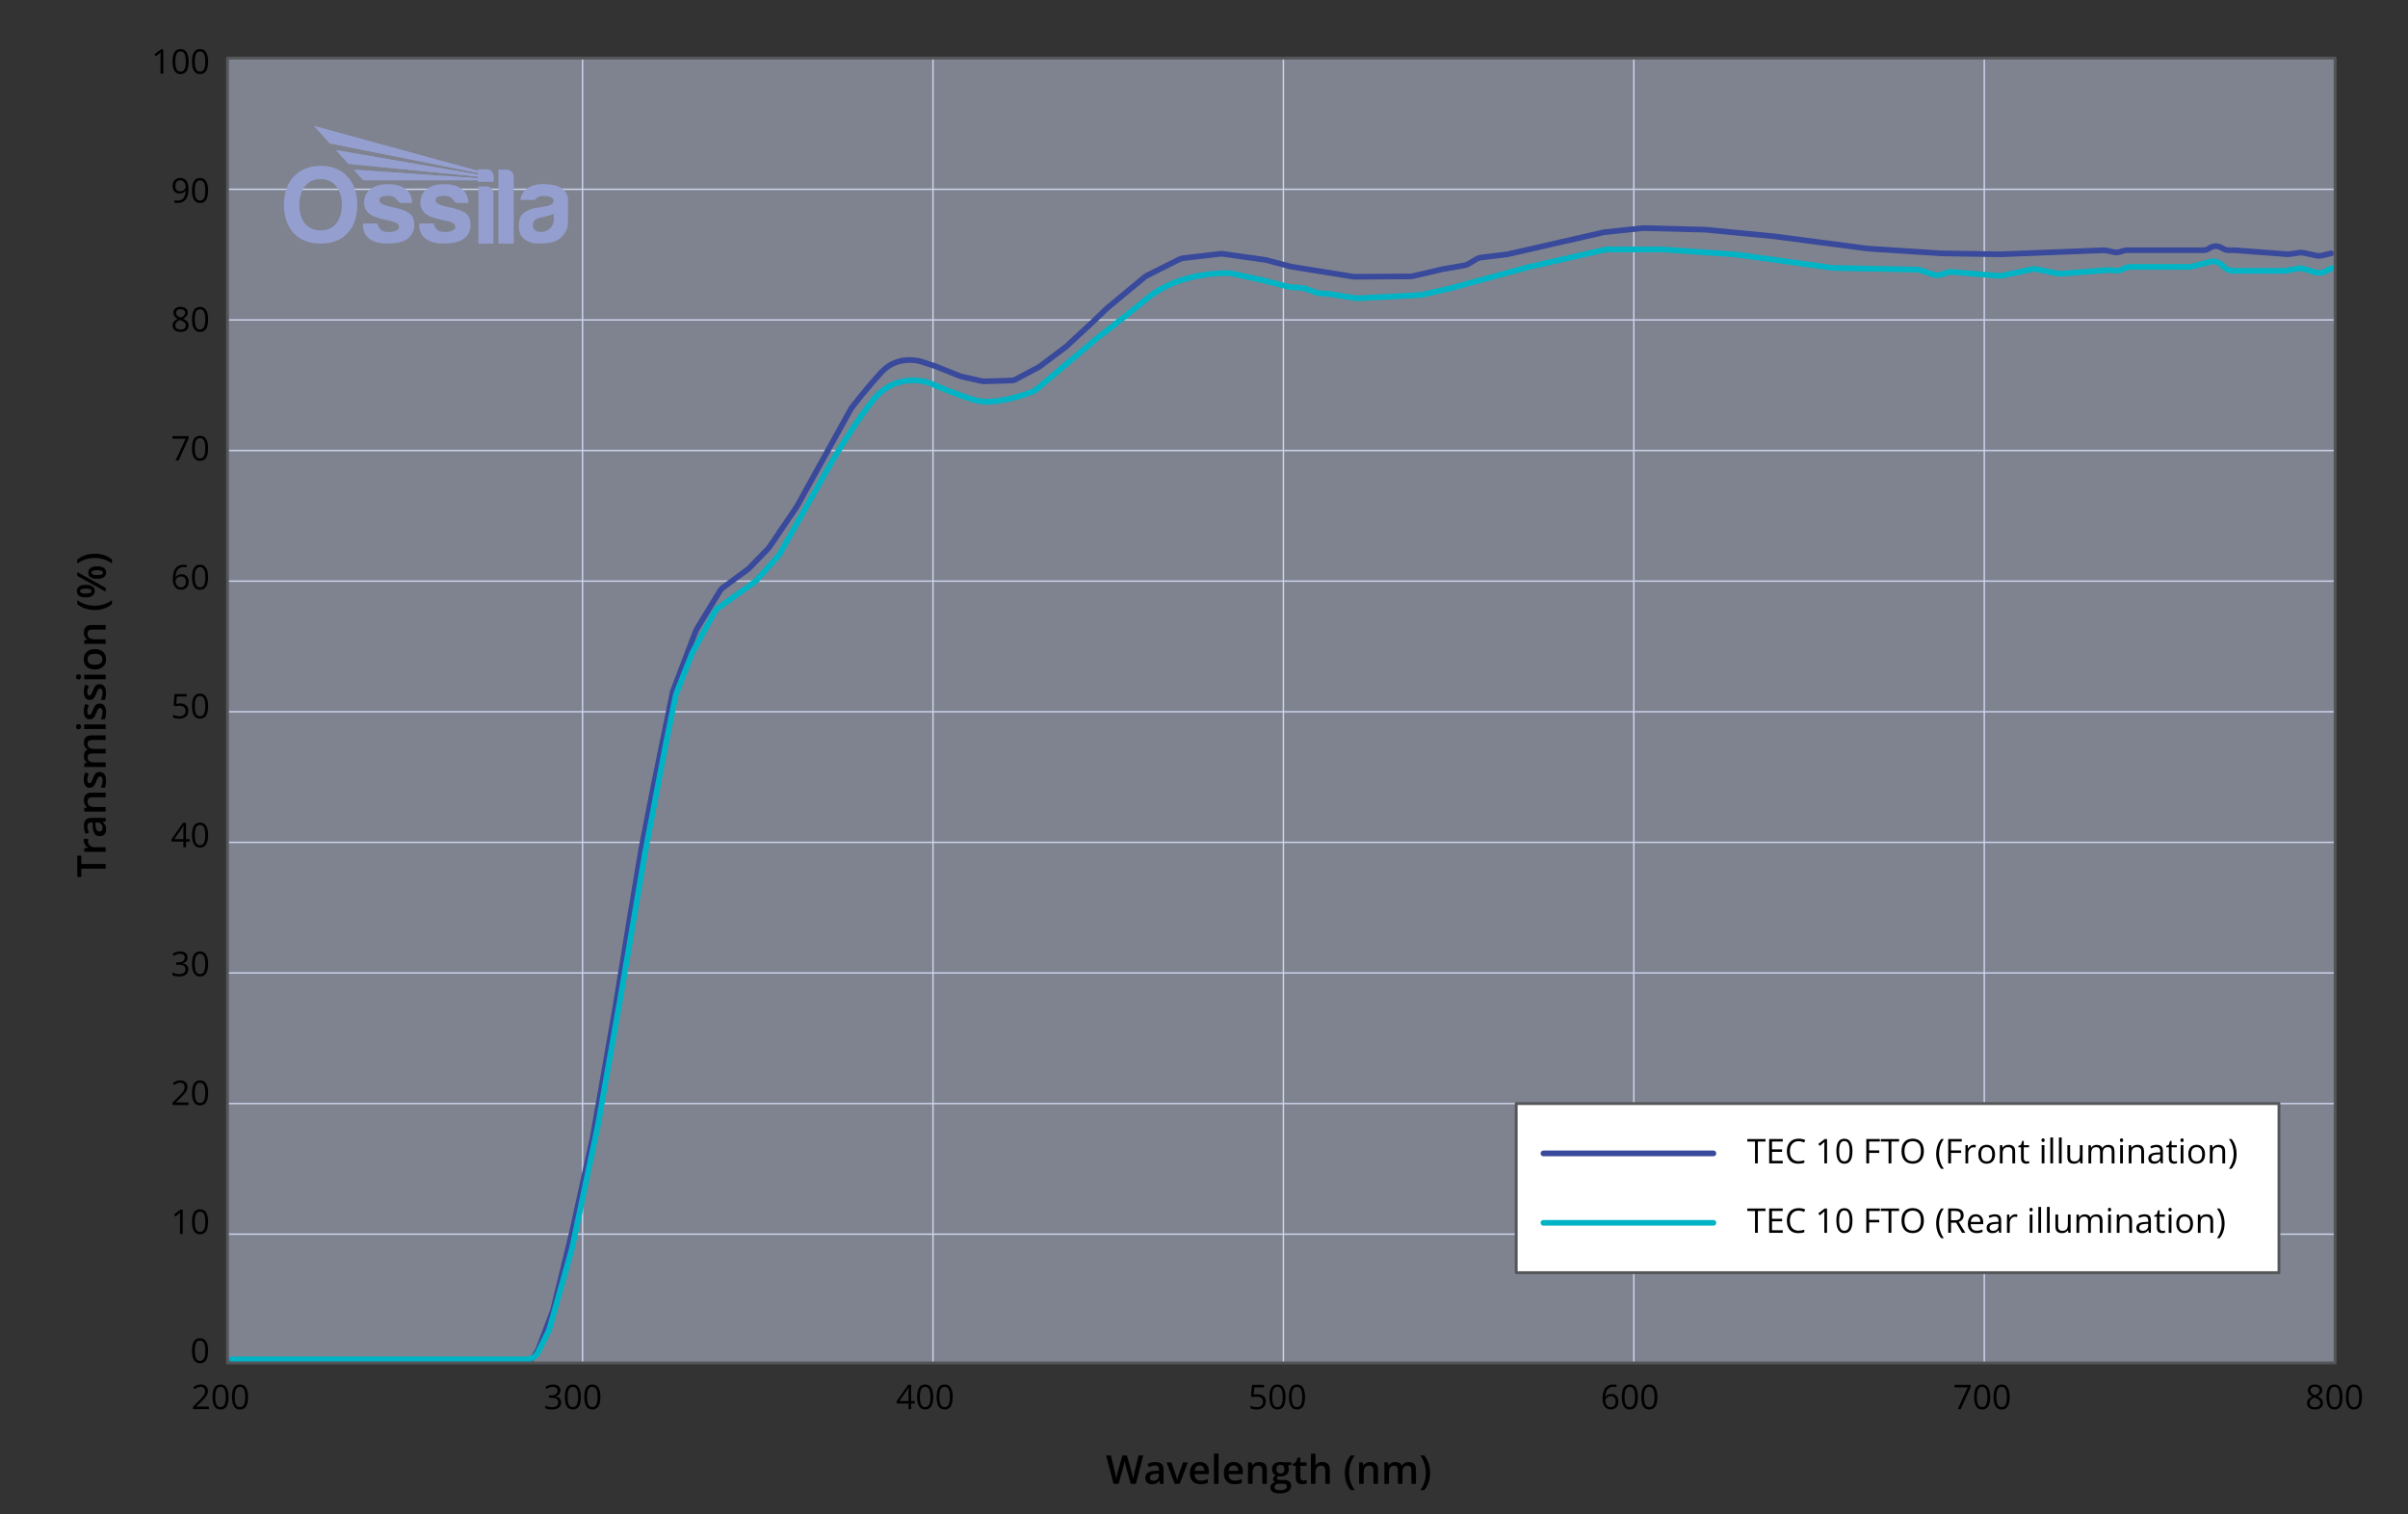 <svg viewBox="0 0 848 533.33" xmlns:xlink="http://www.w3.org/1999/xlink" height="533.33" width="848" xmlns="http://www.w3.org/2000/svg">
  <rect x="0" y="0" width="848" height="533.33" fill="#333333" stroke="none"/>
  <defs>
    <style>
      .cls-1 {
        fill: #ccd4ec;
        opacity: .5;
      }

      .cls-2 {
        stroke: #ccd4ec;
        stroke-miterlimit: 10;
        stroke-width: .5px;
      }

      .cls-2, .cls-3, .cls-4, .cls-5, .cls-6 {
        fill: none;
      }

      .cls-4 {
        stroke: #39499c;
      }

      .cls-4, .cls-7, .cls-5, .cls-6 {
        stroke-linecap: round;
        stroke-linejoin: round;
      }

      .cls-4, .cls-6 {
        stroke-width: 2px;
      }

      .cls-8 {
        clip-path: url(#clippath-1);
      }

      .cls-9 {
        fill: #949fd0;
      }

      .cls-10 {
        clip-path: url(#clippath-3);
      }

      .cls-7 {
        fill: #fff;
      }

      .cls-7, .cls-5 {
        stroke: #54565a;
      }

      .cls-11 {
        clip-path: url(#clippath-2);
      }

      .cls-12 {
        clip-path: url(#clippath);
      }

      .cls-6 {
        stroke: #00b4c5;
      }
    </style>
    <clipPath id="clippath">
      <rect height="41.42" width="100" y="44.38" x="100" class="cls-3"></rect>
    </clipPath>
    <clipPath id="clippath-1">
      <rect height="41.42" width="100" y="44.38" x="100" class="cls-3"></rect>
    </clipPath>
    <clipPath id="clippath-2">
      <path d="M110.62,44.38l5.53,6.12,52.26,10.41v.6l-50.05-8.61,4.36,4.8,45.69,4.5v.59c-14.65-1.01-29.15-1.99-43.79-3l3.34,3.68c13.52,0,26.92,0,40.44,0v.51h5.38v-1.79c0-1.39-1.11-2.53-2.47-2.53h-2.91v.56l-57.79-15.84Z" class="cls-3"></path>
    </clipPath>
    <clipPath id="clippath-3">
      <rect height="41.42" width="100" y="44.38" x="100" class="cls-3"></rect>
    </clipPath>
  </defs>
  <g data-name="Layer 5" id="Layer_5">
    <line y2="434.67" x2="822.33" y1="434.67" x1="80.11" class="cls-2"></line>
    <line y2="66.67" x2="822.33" y1="66.67" x1="80.11" class="cls-2"></line>
    <line y2="112.67" x2="822.33" y1="112.67" x1="80.11" class="cls-2"></line>
    <line y2="158.67" x2="822.33" y1="158.67" x1="80.11" class="cls-2"></line>
    <line y2="204.67" x2="822.33" y1="204.67" x1="80.11" class="cls-2"></line>
    <line y2="250.67" x2="822.33" y1="250.67" x1="80.11" class="cls-2"></line>
    <line y2="296.67" x2="822.33" y1="296.67" x1="80.11" class="cls-2"></line>
    <line y2="342.67" x2="822.33" y1="342.67" x1="80.11" class="cls-2"></line>
    <line y2="388.67" x2="822.33" y1="388.67" x1="80.11" class="cls-2"></line>
    <line y2="20.44" x2="205.15" y1="480" x1="205.15" class="cls-2"></line>
    <line y2="20.44" x2="698.78" y1="480" x1="698.78" class="cls-2"></line>
    <line y2="20.44" x2="575.37" y1="480" x1="575.37" class="cls-2"></line>
    <line y2="20.44" x2="451.96" y1="480" x1="451.96" class="cls-2"></line>
    <line y2="20.44" x2="328.56" y1="480" x1="328.56" class="cls-2"></line>
  </g>
  <g data-name="Layer 3" id="Layer_3">
    <rect height="459.56" width="742.22" y="20.44" x="80.11" class="cls-1"></rect>
  </g>
  <g data-name="Layer 4" id="Layer_4">
    <g>
      <path d="M197.34,489.75c0,.55-.15.99-.46,1.34s-.74.58-1.3.7v.05c.69.09,1.2.3,1.53.66s.5.81.5,1.38c0,.82-.28,1.44-.85,1.88s-1.37.66-2.41.66c-.45,0-.87-.03-1.25-.1s-.74-.19-1.1-.36v-.93c.37.18.77.32,1.19.42s.82.14,1.19.14c1.48,0,2.22-.58,2.22-1.74,0-1.04-.82-1.56-2.45-1.56h-.84v-.84h.86c.67,0,1.2-.15,1.59-.44s.59-.7.59-1.23c0-.42-.14-.75-.43-.98s-.68-.36-1.17-.36c-.38,0-.73.05-1.06.15s-.71.29-1.14.56l-.49-.66c.35-.28.76-.5,1.22-.65s.94-.24,1.45-.24c.83,0,1.48.19,1.94.57s.69.9.69,1.57Z"></path>
      <path d="M204.57,492c0,1.48-.23,2.59-.7,3.32s-1.18,1.1-2.14,1.1-1.62-.37-2.1-1.12-.72-1.84-.72-3.29.23-2.6.7-3.32,1.17-1.08,2.13-1.08,1.64.38,2.12,1.13.72,1.85.72,3.28ZM199.89,492c0,1.25.15,2.15.44,2.72s.76.85,1.4.85,1.12-.29,1.41-.86.44-1.48.44-2.71-.15-2.13-.44-2.7-.76-.86-1.41-.86-1.11.28-1.4.85-.44,1.47-.44,2.72Z"></path>
      <path d="M211.43,492c0,1.48-.23,2.59-.7,3.32s-1.18,1.1-2.14,1.1-1.62-.37-2.1-1.12-.72-1.84-.72-3.29.23-2.6.7-3.32,1.17-1.08,2.13-1.08,1.64.38,2.12,1.13.72,1.85.72,3.28ZM206.75,492c0,1.25.15,2.15.44,2.72s.76.85,1.4.85,1.12-.29,1.41-.86.44-1.48.44-2.71-.15-2.13-.44-2.7-.76-.86-1.41-.86-1.11.28-1.4.85-.44,1.47-.44,2.72Z"></path>
    </g>
    <g>
      <path d="M73.58,496.3h-5.63v-.84l2.26-2.27c.69-.7,1.14-1.19,1.36-1.49s.38-.59.49-.87.16-.58.16-.91c0-.46-.14-.82-.42-1.09s-.66-.4-1.15-.4c-.36,0-.69.06-1.01.18s-.67.33-1.06.64l-.52-.66c.79-.66,1.65-.98,2.58-.98.8,0,1.44.21,1.89.62s.69.97.69,1.66c0,.54-.15,1.08-.46,1.61s-.88,1.2-1.71,2.02l-1.88,1.83v.05h4.41v.9Z"></path>
      <path d="M80.49,492c0,1.48-.23,2.59-.7,3.32s-1.18,1.1-2.14,1.1-1.62-.37-2.1-1.12-.72-1.84-.72-3.29.23-2.6.7-3.32,1.17-1.08,2.13-1.08,1.64.38,2.12,1.13.72,1.85.72,3.28ZM75.81,492c0,1.25.15,2.15.44,2.72s.76.85,1.4.85,1.12-.29,1.41-.86.44-1.48.44-2.71-.15-2.13-.44-2.7-.76-.86-1.41-.86-1.11.28-1.4.85-.44,1.47-.44,2.72Z"></path>
      <path d="M87.35,492c0,1.48-.23,2.59-.7,3.32s-1.18,1.1-2.14,1.1-1.62-.37-2.1-1.12-.72-1.84-.72-3.29.23-2.6.7-3.32,1.17-1.08,2.13-1.08,1.64.38,2.12,1.13.72,1.85.72,3.28ZM82.67,492c0,1.25.15,2.15.44,2.72s.76.85,1.4.85,1.12-.29,1.41-.86.44-1.48.44-2.71-.15-2.13-.44-2.7-.76-.86-1.41-.86-1.11.28-1.4.85-.44,1.47-.44,2.72Z"></path>
    </g>
    <g>
      <path d="M815.23,487.61c.78,0,1.4.18,1.86.54s.69.87.69,1.51c0,.42-.13.81-.39,1.15s-.68.66-1.25.95c.7.33,1.19.68,1.48,1.05s.44.79.44,1.27c0,.71-.25,1.28-.74,1.7s-1.18.64-2.04.64c-.91,0-1.62-.2-2.11-.6s-.74-.97-.74-1.7c0-.98.6-1.74,1.79-2.29-.54-.3-.93-.63-1.16-.99s-.35-.75-.35-1.19c0-.62.23-1.12.69-1.49s1.07-.55,1.84-.55ZM813.38,494.13c0,.47.16.83.49,1.1s.78.39,1.37.39,1.04-.14,1.36-.41.49-.65.49-1.12c0-.38-.15-.72-.46-1.01s-.84-.58-1.59-.86c-.58.25-1,.53-1.27.83s-.39.67-.39,1.09ZM815.22,488.4c-.49,0-.87.12-1.15.35s-.42.55-.42.94c0,.36.12.67.35.93s.66.52,1.28.77c.56-.23.95-.49,1.19-.76s.35-.58.35-.94c0-.39-.14-.71-.42-.94s-.67-.35-1.17-.35Z"></path>
      <path d="M824.93,492c0,1.48-.23,2.59-.7,3.32s-1.18,1.1-2.14,1.1-1.62-.37-2.1-1.12-.72-1.84-.72-3.29.23-2.6.7-3.32,1.17-1.08,2.13-1.08,1.64.38,2.12,1.13.72,1.85.72,3.28ZM820.25,492c0,1.25.15,2.15.44,2.72s.76.85,1.4.85,1.12-.29,1.41-.86.44-1.48.44-2.71-.15-2.13-.44-2.7-.76-.86-1.41-.86-1.11.28-1.4.85-.44,1.47-.44,2.72Z"></path>
      <path d="M831.79,492c0,1.48-.23,2.59-.7,3.32s-1.18,1.1-2.14,1.1-1.62-.37-2.1-1.12-.72-1.84-.72-3.29.23-2.6.7-3.32,1.17-1.08,2.13-1.08,1.64.38,2.12,1.13.72,1.85.72,3.28ZM827.11,492c0,1.25.15,2.15.44,2.72s.76.85,1.4.85,1.12-.29,1.41-.86.44-1.48.44-2.71-.15-2.13-.44-2.7-.76-.86-1.41-.86-1.11.28-1.4.85-.44,1.47-.44,2.72Z"></path>
    </g>
    <g>
      <path d="M689.41,496.3l3.55-7.67h-4.67v-.9h5.7v.78l-3.5,7.79h-1.08Z"></path>
      <path d="M700.86,492c0,1.48-.23,2.59-.7,3.32s-1.18,1.1-2.14,1.1-1.62-.37-2.1-1.12-.72-1.84-.72-3.29.23-2.6.7-3.32,1.17-1.08,2.13-1.08,1.64.38,2.12,1.13.72,1.85.72,3.28ZM696.18,492c0,1.25.15,2.15.44,2.72s.76.85,1.4.85,1.12-.29,1.41-.86.44-1.48.44-2.71-.15-2.13-.44-2.7-.76-.86-1.41-.86-1.11.28-1.4.85-.44,1.47-.44,2.72Z"></path>
      <path d="M707.72,492c0,1.48-.23,2.59-.7,3.32s-1.18,1.1-2.14,1.1-1.62-.37-2.1-1.12-.72-1.84-.72-3.29.23-2.6.7-3.32,1.17-1.08,2.13-1.08,1.64.38,2.12,1.13.72,1.85.72,3.28ZM703.04,492c0,1.25.15,2.15.44,2.72s.76.85,1.4.85,1.12-.29,1.41-.86.44-1.48.44-2.71-.15-2.13-.44-2.7-.76-.86-1.41-.86-1.11.28-1.4.85-.44,1.47-.44,2.72Z"></path>
    </g>
    <g>
      <path d="M564.35,492.63c0-1.68.33-2.94.98-3.78s1.62-1.25,2.9-1.25c.44,0,.79.04,1.04.11v.84c-.3-.1-.64-.15-1.03-.15-.92,0-1.62.29-2.1.86s-.75,1.47-.8,2.7h.07c.43-.67,1.11-1.01,2.04-1.01.77,0,1.38.23,1.82.7s.67,1.1.67,1.89c0,.89-.24,1.59-.73,2.1s-1.14.76-1.97.76c-.89,0-1.59-.33-2.11-1s-.78-1.59-.78-2.78ZM567.22,495.59c.55,0,.99-.17,1.29-.52s.46-.85.46-1.51c0-.57-.14-1.01-.43-1.34s-.71-.49-1.28-.49c-.35,0-.67.07-.97.22s-.53.34-.7.6-.26.52-.26.79c0,.4.08.78.23,1.12s.38.62.67.83.61.3.98.3Z"></path>
      <path d="M576.79,492c0,1.48-.23,2.59-.7,3.32s-1.18,1.1-2.14,1.1-1.62-.37-2.1-1.12-.72-1.84-.72-3.29.23-2.6.7-3.32,1.17-1.08,2.13-1.08,1.64.38,2.12,1.13.72,1.85.72,3.28ZM572.1,492c0,1.25.15,2.15.44,2.72s.76.85,1.4.85,1.12-.29,1.41-.86.44-1.48.44-2.71-.15-2.13-.44-2.7-.76-.86-1.41-.86-1.11.28-1.4.85-.44,1.47-.44,2.72Z"></path>
      <path d="M583.65,492c0,1.48-.23,2.59-.7,3.32s-1.18,1.1-2.14,1.1-1.62-.37-2.1-1.12-.72-1.84-.72-3.29.23-2.6.7-3.32,1.17-1.08,2.13-1.08,1.64.38,2.12,1.13.72,1.85.72,3.28ZM578.97,492c0,1.25.15,2.15.44,2.72s.76.85,1.4.85,1.12-.29,1.41-.86.44-1.48.44-2.71-.15-2.13-.44-2.7-.76-.86-1.41-.86-1.11.28-1.4.85-.44,1.47-.44,2.72Z"></path>
    </g>
    <g>
      <path d="M442.85,491.06c.9,0,1.61.22,2.13.67s.78,1.06.78,1.84c0,.89-.28,1.58-.85,2.09s-1.34.76-2.33.76-1.7-.15-2.21-.46v-.94c.27.18.61.31,1.02.41s.81.15,1.2.15c.69,0,1.22-.16,1.6-.49s.57-.79.57-1.41c0-1.2-.73-1.79-2.2-1.79-.37,0-.87.06-1.49.17l-.5-.32.32-4.01h4.26v.9h-3.43l-.22,2.57c.45-.09.9-.13,1.34-.13Z"></path>
      <path d="M452.71,492c0,1.48-.23,2.59-.7,3.32s-1.18,1.1-2.14,1.1-1.62-.37-2.1-1.12-.72-1.84-.72-3.29.23-2.6.7-3.32,1.17-1.08,2.13-1.08,1.64.38,2.12,1.13.72,1.85.72,3.28ZM448.03,492c0,1.25.15,2.15.44,2.72s.76.85,1.4.85,1.12-.29,1.41-.86.44-1.48.44-2.71-.15-2.13-.44-2.7-.76-.86-1.41-.86-1.11.28-1.4.85-.44,1.47-.44,2.72Z"></path>
      <path d="M459.58,492c0,1.48-.23,2.59-.7,3.32s-1.18,1.1-2.14,1.1-1.62-.37-2.1-1.12-.72-1.84-.72-3.29.23-2.6.7-3.32,1.17-1.08,2.13-1.08,1.64.38,2.12,1.13.72,1.85.72,3.28ZM454.89,492c0,1.25.15,2.15.44,2.72s.76.85,1.4.85,1.12-.29,1.41-.86.44-1.48.44-2.71-.15-2.13-.44-2.7-.76-.86-1.41-.86-1.11.28-1.4.85-.44,1.47-.44,2.72Z"></path>
    </g>
    <g>
      <path d="M322.14,494.33h-1.27v1.97h-.93v-1.97h-4.17v-.85l4.07-5.79h1.03v5.76h1.27v.88ZM319.93,493.44v-2.85c0-.56.02-1.19.06-1.89h-.05c-.19.38-.36.69-.53.93l-2.68,3.81h3.19Z"></path>
      <path d="M328.64,492c0,1.48-.23,2.59-.7,3.32s-1.18,1.1-2.14,1.1-1.62-.37-2.1-1.12-.72-1.84-.72-3.29.23-2.6.7-3.32,1.17-1.08,2.13-1.08,1.64.38,2.12,1.13.72,1.85.72,3.28ZM323.96,492c0,1.25.15,2.15.44,2.72s.76.85,1.4.85,1.12-.29,1.41-.86.44-1.48.44-2.71-.15-2.13-.44-2.7-.76-.86-1.41-.86-1.11.28-1.4.85-.44,1.47-.44,2.72Z"></path>
      <path d="M335.5,492c0,1.48-.23,2.59-.7,3.32s-1.18,1.1-2.14,1.1-1.62-.37-2.1-1.12-.72-1.84-.72-3.29.23-2.6.7-3.32,1.17-1.08,2.13-1.08,1.64.38,2.12,1.13.72,1.85.72,3.28ZM330.82,492c0,1.25.15,2.15.44,2.72s.76.85,1.4.85,1.12-.29,1.41-.86.44-1.48.44-2.71-.15-2.13-.44-2.7-.76-.86-1.41-.86-1.11.28-1.4.85-.44,1.47-.44,2.72Z"></path>
    </g>
    <g>
      <path d="M400,522.6h-1.78l-1.7-5.96c-.07-.26-.16-.63-.27-1.12-.11-.49-.18-.83-.2-1.02-.05.29-.12.67-.22,1.13-.1.46-.19.81-.26,1.04l-1.65,5.93h-1.78l-1.29-5-1.31-4.99h1.67l1.43,5.82c.22.93.38,1.76.48,2.47.05-.39.12-.82.23-1.3s.19-.87.27-1.16l1.63-5.84h1.62l1.67,5.87c.16.54.33,1.35.51,2.43.07-.65.23-1.48.49-2.49l1.42-5.81h1.65l-2.6,9.99Z"></path>
      <path d="M408.58,522.6l-.32-1.05h-.05c-.36.46-.73.77-1.1.94-.37.17-.84.25-1.42.25-.74,0-1.32-.2-1.74-.6-.42-.4-.62-.97-.62-1.7,0-.78.29-1.37.87-1.76s1.46-.61,2.65-.65l1.31-.04v-.4c0-.48-.11-.84-.34-1.08-.22-.24-.58-.36-1.05-.36-.39,0-.76.06-1.11.17s-.7.25-1.03.4l-.52-1.15c.41-.21.86-.38,1.35-.49.49-.11.95-.17,1.38-.17.96,0,1.69.21,2.18.63.49.42.73,1.08.73,1.98v5.09h-1.15ZM406.18,521.5c.58,0,1.05-.16,1.4-.49.35-.33.53-.78.53-1.37v-.66l-.97.04c-.76.03-1.31.15-1.65.38-.34.23-.52.57-.52,1.04,0,.34.1.6.3.78.2.19.5.28.9.28Z"></path>
      <path d="M413.69,522.6l-2.87-7.56h1.7l1.54,4.4c.26.74.42,1.33.48,1.79h.05c.04-.33.2-.92.48-1.79l1.54-4.4h1.71l-2.88,7.56h-1.74Z"></path>
      <path d="M422.76,522.73c-1.18,0-2.09-.34-2.76-1.03-.66-.69-.99-1.63-.99-2.83s.31-2.21.92-2.91,1.46-1.06,2.54-1.06c1,0,1.79.3,2.37.91s.87,1.44.87,2.5v.87h-5.04c.02.73.22,1.3.59,1.69.37.39.9.59,1.58.59.45,0,.86-.04,1.25-.13.38-.08.8-.22,1.24-.42v1.31c-.39.19-.79.32-1.19.4s-.86.12-1.37.12ZM422.47,516.12c-.51,0-.92.16-1.23.49-.31.32-.49.79-.55,1.42h3.43c0-.62-.16-1.1-.45-1.42-.29-.32-.69-.48-1.2-.48Z"></path>
      <path d="M429.13,522.6h-1.61v-10.64h1.61v10.64Z"></path>
      <path d="M434.73,522.73c-1.18,0-2.09-.34-2.76-1.03-.66-.69-.99-1.63-.99-2.83s.31-2.21.92-2.91,1.46-1.06,2.54-1.06c1,0,1.79.3,2.37.91s.87,1.44.87,2.5v.87h-5.04c.02.73.22,1.3.59,1.69.37.39.9.59,1.58.59.45,0,.86-.04,1.25-.13.38-.08.8-.22,1.24-.42v1.31c-.39.19-.79.32-1.19.4s-.86.12-1.37.12ZM434.44,516.12c-.51,0-.92.16-1.23.49-.31.32-.49.79-.55,1.42h3.43c0-.62-.16-1.1-.45-1.42-.29-.32-.69-.48-1.2-.48Z"></path>
      <path d="M446.15,522.6h-1.61v-4.65c0-.58-.12-1.02-.35-1.31-.23-.29-.61-.43-1.12-.43-.68,0-1.18.2-1.49.6s-.47,1.07-.47,2.02v3.77h-1.61v-7.56h1.26l.23.99h.08c.23-.36.55-.64.97-.83s.88-.29,1.39-.29c1.81,0,2.72.92,2.72,2.77v4.93Z"></path>
      <path d="M454.77,515.04v.88l-1.29.24c.12.16.22.36.29.59s.12.48.12.74c0,.78-.27,1.39-.81,1.84s-1.28.67-2.22.67c-.24,0-.46-.02-.66-.05-.35.21-.52.46-.52.75,0,.17.08.3.24.39.16.09.46.13.89.13h1.32c.83,0,1.47.18,1.9.53s.65.87.65,1.54c0,.86-.35,1.52-1.06,1.98s-1.73.7-3.06.7c-1.03,0-1.82-.18-2.36-.55s-.81-.88-.81-1.56c0-.46.15-.86.44-1.17.29-.32.71-.54,1.23-.66-.21-.09-.39-.24-.53-.44-.14-.2-.21-.42-.21-.64,0-.28.08-.52.24-.72s.4-.39.71-.58c-.39-.17-.71-.44-.95-.82-.24-.38-.37-.83-.37-1.34,0-.82.26-1.46.78-1.91.52-.45,1.25-.68,2.21-.68.21,0,.44.01.67.04.24.03.41.06.53.09h2.62ZM448.83,523.77c0,.35.16.61.47.8.31.19.75.28,1.32.28.88,0,1.53-.12,1.96-.38s.64-.58.64-1c0-.33-.12-.56-.35-.7-.24-.14-.67-.21-1.31-.21h-1.22c-.46,0-.83.11-1.1.32-.27.22-.41.51-.41.88ZM449.52,517.48c0,.47.12.84.37,1.09.24.25.59.38,1.05.38.93,0,1.39-.5,1.39-1.49,0-.49-.12-.87-.34-1.14-.23-.27-.58-.4-1.05-.4s-.82.13-1.06.4c-.24.26-.36.65-.36,1.16Z"></path>
      <path d="M458.98,521.43c.39,0,.78-.06,1.18-.18v1.21c-.18.08-.41.14-.69.2-.28.05-.57.08-.87.08-1.52,0-2.28-.8-2.28-2.41v-4.07h-1.03v-.71l1.11-.59.55-1.6h.99v1.68h2.15v1.22h-2.15v4.05c0,.39.1.67.29.86.19.19.45.28.76.28Z"></path>
      <path d="M468.32,522.6h-1.61v-4.65c0-.58-.12-1.02-.35-1.31-.23-.29-.61-.43-1.12-.43-.67,0-1.17.2-1.49.61-.32.4-.48,1.08-.48,2.03v3.75h-1.61v-10.64h1.61v2.7c0,.43-.03.9-.08,1.39h.1c.22-.36.52-.65.91-.85.39-.2.84-.3,1.36-.3,1.83,0,2.75.92,2.75,2.77v4.93Z"></path>
      <path d="M473.61,518.76c0-1.21.18-2.34.53-3.39.35-1.05.86-1.98,1.53-2.77h1.4c-.63.86-1.12,1.82-1.46,2.88-.34,1.06-.51,2.15-.51,3.26s.17,2.19.51,3.23.82,1.99,1.44,2.83h-1.39c-.67-.77-1.18-1.68-1.53-2.71s-.53-2.15-.53-3.34Z"></path>
      <path d="M485.28,522.6h-1.61v-4.65c0-.58-.12-1.02-.35-1.31-.23-.29-.61-.43-1.12-.43-.68,0-1.18.2-1.49.6s-.47,1.07-.47,2.02v3.77h-1.61v-7.56h1.26l.23.99h.08c.23-.36.55-.64.97-.83s.88-.29,1.39-.29c1.81,0,2.72.92,2.72,2.77v4.93Z"></path>
      <path d="M493.89,522.6h-1.61v-4.66c0-.58-.11-1.01-.33-1.29-.22-.29-.56-.43-1.03-.43-.62,0-1.07.2-1.36.61-.29.4-.43,1.07-.43,2.01v3.77h-1.61v-7.56h1.26l.23.99h.08c.21-.36.51-.64.91-.83.4-.2.84-.29,1.32-.29,1.16,0,1.93.4,2.31,1.19h.11c.22-.37.54-.67.94-.88s.87-.31,1.39-.31c.9,0,1.56.23,1.97.68.41.46.62,1.15.62,2.08v4.93h-1.61v-4.66c0-.58-.11-1.01-.33-1.29-.22-.29-.56-.43-1.03-.43-.62,0-1.08.2-1.37.58-.29.39-.43.99-.43,1.79v4.01Z"></path>
      <path d="M503.63,518.76c0,1.2-.18,2.32-.53,3.35-.35,1.03-.86,1.93-1.53,2.7h-1.39c.63-.85,1.11-1.8,1.45-2.84.33-1.04.5-2.11.5-3.23s-.17-2.2-.51-3.26c-.34-1.06-.82-2.02-1.46-2.88h1.4c.67.8,1.18,1.72,1.53,2.78.35,1.05.53,2.18.53,3.38Z"></path>
    </g>
    <g>
      <path d="M57.49,25.97h-.95v-6.11c0-.51.02-.99.05-1.44-.08.08-.17.17-.28.26s-.57.47-1.39,1.14l-.52-.67,2.27-1.75h.82v8.57Z"></path>
      <path d="M66.42,21.67c0,1.48-.23,2.59-.7,3.32s-1.18,1.1-2.14,1.1-1.62-.37-2.1-1.12-.72-1.84-.72-3.29.23-2.6.7-3.32,1.17-1.08,2.13-1.08,1.64.38,2.12,1.13.72,1.85.72,3.28ZM61.74,21.67c0,1.25.15,2.15.44,2.72s.76.85,1.4.85,1.12-.29,1.41-.86.44-1.48.44-2.71-.15-2.13-.44-2.7-.76-.86-1.41-.86-1.11.28-1.4.85-.44,1.47-.44,2.72Z"></path>
      <path d="M73.28,21.67c0,1.48-.23,2.59-.7,3.32s-1.18,1.1-2.14,1.1-1.62-.37-2.1-1.12-.72-1.84-.72-3.29.23-2.6.7-3.32,1.17-1.08,2.13-1.08,1.64.38,2.12,1.13.72,1.85.72,3.28ZM68.6,21.67c0,1.25.15,2.15.44,2.72s.76.85,1.4.85,1.12-.29,1.41-.86.44-1.48.44-2.71-.15-2.13-.44-2.7-.76-.86-1.41-.86-1.11.28-1.4.85-.44,1.47-.44,2.72Z"></path>
    </g>
    <g>
      <path d="M66.38,66.46c0,3.35-1.3,5.03-3.89,5.03-.45,0-.81-.04-1.08-.12v-.84c.31.1.67.15,1.07.15.94,0,1.65-.29,2.12-.87s.74-1.47.78-2.67h-.07c-.21.32-.5.57-.86.74s-.76.25-1.2.25c-.76,0-1.36-.23-1.8-.68s-.67-1.09-.67-1.9c0-.89.25-1.59.75-2.11s1.15-.77,1.97-.77c.58,0,1.09.15,1.53.45s.77.73,1,1.31.35,1.25.35,2.02ZM63.49,63.51c-.56,0-.99.18-1.29.54s-.46.86-.46,1.5c0,.56.14,1,.42,1.33s.71.48,1.28.48c.36,0,.68-.07.98-.22s.53-.34.71-.59.26-.51.26-.79c0-.41-.08-.79-.24-1.14s-.38-.62-.67-.82-.62-.3-.99-.3Z"></path>
      <path d="M73.28,67.08c0,1.48-.23,2.59-.7,3.32s-1.18,1.1-2.14,1.1-1.62-.37-2.1-1.12-.72-1.84-.72-3.29.23-2.6.7-3.32,1.17-1.08,2.13-1.08,1.64.38,2.12,1.13.72,1.85.72,3.28ZM68.6,67.08c0,1.25.15,2.15.44,2.72s.76.85,1.4.85,1.12-.29,1.41-.86.44-1.48.44-2.71-.15-2.13-.44-2.7-.76-.86-1.41-.86-1.11.28-1.4.85-.44,1.47-.44,2.72Z"></path>
    </g>
    <g>
      <path d="M63.58,108.08c.78,0,1.4.18,1.86.54s.69.87.69,1.51c0,.42-.13.81-.39,1.15s-.68.66-1.25.95c.7.33,1.19.68,1.48,1.05s.44.79.44,1.27c0,.71-.25,1.28-.74,1.7s-1.18.64-2.04.64c-.91,0-1.62-.2-2.11-.6s-.74-.97-.74-1.7c0-.98.6-1.74,1.79-2.29-.54-.3-.93-.63-1.16-.99s-.35-.75-.35-1.19c0-.62.23-1.12.69-1.49s1.07-.55,1.84-.55ZM61.73,114.61c0,.47.16.83.49,1.1s.78.39,1.37.39,1.04-.14,1.36-.41.49-.65.49-1.12c0-.38-.15-.72-.46-1.01s-.84-.58-1.59-.86c-.58.25-1,.53-1.27.83s-.39.67-.39,1.09ZM63.57,108.88c-.49,0-.87.12-1.15.35s-.42.55-.42.94c0,.36.12.67.35.93s.66.52,1.28.77c.56-.23.95-.49,1.19-.76s.35-.58.35-.94c0-.39-.14-.71-.42-.94s-.67-.35-1.17-.35Z"></path>
      <path d="M73.28,112.48c0,1.48-.23,2.59-.7,3.32s-1.18,1.1-2.14,1.1-1.62-.37-2.1-1.12-.72-1.84-.72-3.29.23-2.6.7-3.32,1.17-1.08,2.13-1.08,1.64.38,2.12,1.13.72,1.85.72,3.28ZM68.6,112.48c0,1.25.15,2.15.44,2.72s.76.85,1.4.85,1.12-.29,1.41-.86.44-1.48.44-2.71-.15-2.13-.44-2.7-.76-.86-1.41-.86-1.11.28-1.4.85-.44,1.47-.44,2.72Z"></path>
    </g>
    <g>
      <path d="M61.83,162.18l3.55-7.67h-4.67v-.9h5.7v.78l-3.5,7.79h-1.08Z"></path>
      <path d="M73.28,157.88c0,1.48-.23,2.59-.7,3.32s-1.18,1.1-2.14,1.1-1.62-.37-2.1-1.12-.72-1.84-.72-3.29.23-2.6.7-3.32,1.17-1.08,2.13-1.08,1.64.38,2.12,1.13.72,1.85.72,3.28ZM68.6,157.88c0,1.25.15,2.15.44,2.72s.76.85,1.4.85,1.12-.29,1.41-.86.44-1.48.44-2.71-.15-2.13-.44-2.7-.76-.86-1.41-.86-1.11.28-1.4.85-.44,1.47-.44,2.72Z"></path>
    </g>
    <g>
      <path d="M60.84,203.92c0-1.68.33-2.94.98-3.78s1.62-1.25,2.9-1.25c.44,0,.79.04,1.04.11v.84c-.3-.1-.64-.15-1.03-.15-.92,0-1.62.29-2.1.86s-.75,1.47-.8,2.7h.07c.43-.67,1.11-1.01,2.04-1.01.77,0,1.38.23,1.82.7s.67,1.1.67,1.89c0,.89-.24,1.59-.73,2.1s-1.14.76-1.97.76c-.89,0-1.59-.33-2.11-1s-.78-1.59-.78-2.78ZM63.72,206.87c.55,0,.99-.17,1.29-.52s.46-.85.46-1.51c0-.57-.14-1.01-.43-1.34s-.71-.49-1.28-.49c-.35,0-.67.07-.97.22s-.53.34-.7.6-.26.52-.26.79c0,.4.08.78.23,1.12s.38.62.67.83.61.3.98.3Z"></path>
      <path d="M73.28,203.29c0,1.48-.23,2.59-.7,3.32s-1.18,1.1-2.14,1.1-1.62-.37-2.1-1.12-.72-1.84-.72-3.29.23-2.6.7-3.32,1.17-1.08,2.13-1.08,1.64.38,2.12,1.13.72,1.85.72,3.28ZM68.6,203.29c0,1.25.15,2.15.44,2.72s.76.85,1.4.85,1.12-.29,1.41-.86.44-1.48.44-2.71-.15-2.13-.44-2.7-.76-.86-1.41-.86-1.11.28-1.4.85-.44,1.47-.44,2.72Z"></path>
    </g>
    <g>
      <path d="M63.42,247.75c.9,0,1.61.22,2.13.67s.78,1.06.78,1.84c0,.89-.28,1.58-.85,2.09s-1.34.76-2.33.76-1.7-.15-2.21-.46v-.94c.27.18.61.31,1.02.41s.81.15,1.2.15c.69,0,1.22-.16,1.6-.49s.57-.79.57-1.41c0-1.2-.73-1.79-2.2-1.79-.37,0-.87.06-1.49.17l-.5-.32.32-4.01h4.26v.9h-3.43l-.22,2.57c.45-.09.9-.13,1.34-.13Z"></path>
      <path d="M73.28,248.69c0,1.48-.23,2.59-.7,3.32s-1.18,1.1-2.14,1.1-1.62-.37-2.1-1.12-.72-1.84-.72-3.29.23-2.6.7-3.32,1.17-1.08,2.13-1.08,1.64.38,2.12,1.13.72,1.85.72,3.28ZM68.6,248.69c0,1.25.15,2.15.44,2.72s.76.85,1.4.85,1.12-.29,1.41-.86.44-1.48.44-2.71-.15-2.13-.44-2.7-.76-.86-1.41-.86-1.11.28-1.4.85-.44,1.47-.44,2.72Z"></path>
    </g>
    <path d="M73.28,475.71c0,1.48-.23,2.59-.7,3.32s-1.18,1.1-2.14,1.1-1.62-.37-2.1-1.12-.72-1.84-.72-3.29.23-2.6.7-3.32,1.17-1.08,2.13-1.08,1.64.38,2.12,1.13.72,1.85.72,3.28ZM68.6,475.71c0,1.25.15,2.15.44,2.72s.76.85,1.4.85,1.12-.29,1.41-.86.44-1.48.44-2.71-.15-2.13-.44-2.7-.76-.86-1.41-.86-1.11.28-1.4.85-.44,1.47-.44,2.72Z"></path>
    <g>
      <path d="M64.35,434.6h-.95v-6.11c0-.51.02-.99.05-1.44-.08.08-.17.17-.28.26s-.57.47-1.39,1.14l-.52-.67,2.27-1.75h.82v8.57Z"></path>
      <path d="M73.28,430.3c0,1.48-.23,2.59-.7,3.32s-1.18,1.1-2.14,1.1-1.62-.37-2.1-1.12-.72-1.84-.72-3.29.23-2.6.7-3.32,1.17-1.08,2.13-1.08,1.64.38,2.12,1.13.72,1.85.72,3.28ZM68.6,430.3c0,1.25.15,2.15.44,2.72s.76.85,1.4.85,1.12-.29,1.41-.86.44-1.48.44-2.71-.15-2.13-.44-2.7-.76-.86-1.41-.86-1.11.28-1.4.85-.44,1.47-.44,2.72Z"></path>
    </g>
    <g>
      <path d="M66.38,389.19h-5.63v-.84l2.26-2.27c.69-.7,1.14-1.19,1.36-1.49s.38-.59.49-.87.16-.58.16-.91c0-.46-.14-.82-.42-1.09s-.66-.4-1.15-.4c-.36,0-.69.06-1.01.18s-.67.33-1.06.64l-.52-.66c.79-.66,1.65-.98,2.58-.98.8,0,1.44.21,1.89.62s.69.97.69,1.66c0,.54-.15,1.08-.46,1.61s-.88,1.2-1.71,2.02l-1.88,1.83v.05h4.41v.9Z"></path>
      <path d="M73.28,384.9c0,1.48-.23,2.59-.7,3.32s-1.18,1.1-2.14,1.1-1.62-.37-2.1-1.12-.72-1.84-.72-3.29.23-2.6.7-3.32,1.17-1.08,2.13-1.08,1.64.38,2.12,1.13.72,1.85.72,3.28ZM68.6,384.9c0,1.25.15,2.15.44,2.72s.76.85,1.4.85,1.12-.29,1.41-.86.44-1.48.44-2.71-.15-2.13-.44-2.7-.76-.86-1.41-.86-1.11.28-1.4.85-.44,1.47-.44,2.72Z"></path>
    </g>
    <g>
      <path d="M66.05,337.24c0,.55-.15.99-.46,1.34s-.74.58-1.3.7v.05c.69.09,1.2.3,1.53.66s.5.81.5,1.38c0,.82-.28,1.44-.85,1.88s-1.37.66-2.41.66c-.45,0-.87-.03-1.25-.1s-.74-.19-1.1-.36v-.93c.37.18.77.32,1.19.42s.82.14,1.19.14c1.48,0,2.22-.58,2.22-1.74,0-1.04-.82-1.56-2.45-1.56h-.84v-.84h.86c.67,0,1.2-.15,1.59-.44s.59-.7.59-1.23c0-.42-.14-.75-.43-.98s-.68-.36-1.17-.36c-.38,0-.73.05-1.06.15s-.71.29-1.14.56l-.49-.66c.35-.28.76-.5,1.22-.65s.94-.24,1.45-.24c.83,0,1.48.19,1.94.57s.69.9.69,1.57Z"></path>
      <path d="M73.28,339.49c0,1.48-.23,2.59-.7,3.32s-1.18,1.1-2.14,1.1-1.62-.37-2.1-1.12-.72-1.84-.72-3.29.23-2.6.7-3.32,1.17-1.08,2.13-1.08,1.64.38,2.12,1.13.72,1.85.72,3.28ZM68.6,339.49c0,1.25.15,2.15.44,2.72s.76.85,1.4.85,1.12-.29,1.41-.86.44-1.48.44-2.71-.15-2.13-.44-2.7-.76-.86-1.41-.86-1.11.28-1.4.85-.44,1.47-.44,2.72Z"></path>
    </g>
    <g>
      <path d="M66.78,296.42h-1.27v1.97h-.93v-1.97h-4.17v-.85l4.07-5.79h1.03v5.76h1.27v.88ZM64.58,295.53v-2.85c0-.56.02-1.19.06-1.89h-.05c-.19.38-.36.69-.53.93l-2.68,3.81h3.19Z"></path>
      <path d="M73.28,294.09c0,1.48-.23,2.59-.7,3.32s-1.18,1.1-2.14,1.1-1.62-.37-2.1-1.12-.72-1.84-.72-3.29.23-2.6.7-3.32,1.17-1.08,2.13-1.08,1.64.38,2.12,1.13.72,1.85.72,3.28ZM68.6,294.09c0,1.25.15,2.15.44,2.72s.76.85,1.4.85,1.12-.29,1.41-.86.44-1.48.44-2.71-.15-2.13-.44-2.7-.76-.86-1.41-.86-1.11.28-1.4.85-.44,1.47-.44,2.72Z"></path>
    </g>
    <g>
      <path d="M37.22,304.3v1.63h-8.59v2.94h-1.4v-7.51h1.4v2.94h8.59Z"></path>
      <path d="M29.52,296.16c0-.32.02-.59.07-.8l1.5.16c-.05.23-.08.46-.08.71,0,.64.21,1.16.63,1.56.42.4.96.6,1.63.6h3.95v1.61h-7.56v-1.26l1.33-.21v-.08c-.45-.25-.81-.58-1.07-.98-.26-.4-.4-.84-.4-1.3Z"></path>
      <path d="M37.22,289.23l-1.05.32v.05c.46.36.77.73.94,1.1.17.37.25.84.25,1.42,0,.74-.2,1.32-.6,1.74-.4.42-.97.62-1.7.62-.78,0-1.37-.29-1.76-.87s-.61-1.46-.65-2.65l-.04-1.31h-.4c-.48,0-.84.11-1.08.34-.24.22-.36.58-.36,1.05,0,.39.06.76.17,1.11s.25.7.4,1.03l-1.15.52c-.21-.41-.38-.86-.49-1.35-.11-.49-.17-.95-.17-1.38,0-.96.21-1.69.63-2.18.42-.49,1.08-.73,1.98-.73h5.09v1.15ZM36.12,291.62c0-.58-.16-1.05-.49-1.4-.33-.35-.78-.53-1.37-.53h-.66l.04.97c.03.76.15,1.31.38,1.65.23.34.57.52,1.04.52.34,0,.6-.1.78-.3.19-.2.28-.5.28-.9Z"></path>
      <path d="M37.22,279.19v1.61h-4.65c-.58,0-1.02.12-1.31.35-.29.23-.43.61-.43,1.12,0,.68.2,1.18.6,1.49s1.07.47,2.02.47h3.77v1.61h-7.56v-1.26l.99-.23v-.08c-.36-.23-.64-.55-.83-.97s-.29-.88-.29-1.39c0-1.81.92-2.72,2.77-2.72h4.93Z"></path>
      <path d="M35.06,271.87c.74,0,1.3.27,1.7.81.39.54.59,1.31.59,2.31s-.15,1.82-.46,2.43h-1.39c.41-.89.62-1.72.62-2.48,0-.99-.3-1.48-.9-1.48-.19,0-.35.05-.48.16s-.26.29-.4.54-.29.6-.46,1.05c-.34.87-.67,1.46-1.01,1.77-.34.31-.77.46-1.31.46-.65,0-1.15-.26-1.51-.78-.36-.52-.54-1.23-.54-2.13s.18-1.73.54-2.52l1.21.52c-.34.82-.51,1.5-.51,2.06,0,.85.24,1.27.72,1.27.24,0,.44-.11.6-.33.16-.22.39-.7.68-1.45.24-.62.46-1.08.66-1.36s.43-.49.69-.63c.26-.14.58-.21.94-.21Z"></path>
      <path d="M37.22,263.76v1.61h-4.66c-.58,0-1.01.11-1.29.33-.29.22-.43.56-.43,1.03,0,.62.2,1.07.61,1.36.4.29,1.07.43,2.01.43h3.77v1.61h-7.56v-1.26l.99-.23v-.08c-.36-.21-.64-.51-.83-.91-.2-.4-.29-.84-.29-1.32,0-1.16.4-1.93,1.19-2.31v-.11c-.37-.22-.67-.54-.88-.94s-.31-.87-.31-1.39c0-.9.23-1.56.68-1.97.46-.41,1.15-.62,2.08-.62h4.93v1.61h-4.66c-.58,0-1.01.11-1.29.33-.29.22-.43.56-.43,1.03,0,.62.2,1.08.58,1.37.39.29.99.43,1.79.43h4.01Z"></path>
      <path d="M27.65,256.85c-.29,0-.51-.08-.66-.24-.16-.16-.23-.38-.23-.67s.08-.5.23-.66c.16-.16.38-.24.66-.24s.49.08.65.24c.16.16.24.38.24.66s-.08.52-.24.67c-.16.16-.37.24-.65.24ZM37.22,255.14v1.61h-7.56v-1.61h7.56Z"></path>
      <path d="M35.06,247.77c.74,0,1.3.27,1.7.81.39.54.59,1.31.59,2.31s-.15,1.82-.46,2.43h-1.39c.41-.89.62-1.72.62-2.48,0-.99-.3-1.48-.9-1.48-.19,0-.35.05-.48.16s-.26.29-.4.54-.29.6-.46,1.05c-.34.87-.67,1.46-1.01,1.77-.34.31-.77.46-1.31.46-.65,0-1.15-.26-1.51-.78-.36-.52-.54-1.23-.54-2.13s.18-1.73.54-2.52l1.21.52c-.34.82-.51,1.5-.51,2.06,0,.85.24,1.27.72,1.27.24,0,.44-.11.6-.33.16-.22.39-.7.68-1.45.24-.62.46-1.08.66-1.36s.43-.49.69-.63c.26-.14.58-.21.94-.21Z"></path>
      <path d="M35.06,240.95c.74,0,1.3.27,1.7.81.39.54.59,1.31.59,2.31s-.15,1.82-.46,2.43h-1.39c.41-.89.62-1.72.62-2.48,0-.99-.3-1.48-.9-1.48-.19,0-.35.05-.48.16s-.26.29-.4.54-.29.6-.46,1.05c-.34.87-.67,1.46-1.01,1.77-.34.31-.77.46-1.31.46-.65,0-1.15-.26-1.51-.78-.36-.52-.54-1.23-.54-2.13s.18-1.73.54-2.52l1.21.52c-.34.82-.51,1.5-.51,2.06,0,.85.24,1.27.72,1.27.24,0,.44-.11.6-.33.16-.22.39-.7.68-1.45.24-.62.46-1.08.66-1.36s.43-.49.69-.63c.26-.14.58-.21.94-.21Z"></path>
      <path d="M27.65,239.31c-.29,0-.51-.08-.66-.24-.16-.16-.23-.38-.23-.67s.08-.5.23-.66c.16-.16.38-.24.66-.24s.49.08.65.24c.16.16.24.38.24.66s-.08.52-.24.67c-.16.16-.37.24-.65.24ZM37.22,237.61v1.61h-7.56v-1.61h7.56Z"></path>
      <path d="M33.42,228.61c1.24,0,2.2.32,2.89.95s1.04,1.52,1.04,2.65c0,.71-.16,1.33-.48,1.87s-.78.96-1.37,1.25-1.29.44-2.08.44c-1.23,0-2.18-.31-2.87-.94s-1.03-1.52-1.03-2.66.35-1.96,1.06-2.6c.7-.64,1.65-.96,2.85-.96ZM33.42,234.11c1.75,0,2.62-.64,2.62-1.93s-.87-1.91-2.62-1.91-2.59.64-2.59,1.93c0,.67.22,1.16.67,1.47.45.3,1.09.46,1.92.46Z"></path>
      <path d="M37.22,220.11v1.61h-4.65c-.58,0-1.02.12-1.31.35-.29.23-.43.61-.43,1.12,0,.68.2,1.18.6,1.49s1.07.47,2.02.47h3.77v1.61h-7.56v-1.26l.99-.23v-.08c-.36-.23-.64-.55-.83-.97s-.29-.88-.29-1.39c0-1.81.92-2.72,2.77-2.72h4.93Z"></path>
      <path d="M33.38,214.83c-1.21,0-2.34-.18-3.39-.53-1.05-.35-1.98-.86-2.77-1.53v-1.4c.86.63,1.82,1.12,2.88,1.46,1.06.34,2.15.51,3.26.51s2.19-.17,3.23-.51,1.99-.82,2.83-1.44v1.39c-.77.67-1.68,1.18-2.71,1.53s-2.15.53-3.34.53Z"></path>
      <path d="M30.2,205.97c1.05,0,1.84.19,2.36.56.53.38.79.93.79,1.67,0,.69-.27,1.23-.82,1.61-.54.38-1.32.57-2.33.57-2.08,0-3.12-.73-3.12-2.18,0-.72.27-1.27.81-1.65.54-.38,1.31-.58,2.31-.58ZM27.22,201.49l9.99,5.54v1.33l-9.99-5.54v-1.33ZM30.22,209.04c.68,0,1.18-.07,1.52-.2s.5-.35.5-.65c0-.6-.67-.9-2.02-.9s-2.02.3-2.02.9c0,.3.17.52.5.65s.84.2,1.52.2ZM34.21,199.46c1.05,0,1.83.19,2.36.57s.79.93.79,1.65-.27,1.23-.81,1.61c-.54.38-1.32.57-2.33.57-2.08,0-3.12-.73-3.12-2.19,0-.7.27-1.25.81-1.64.54-.39,1.31-.58,2.32-.58ZM34.21,202.54c.68,0,1.19-.07,1.52-.2.34-.13.51-.35.51-.65,0-.6-.68-.9-2.03-.9s-2,.3-2,.9c0,.3.16.52.49.65.33.13.83.2,1.51.2Z"></path>
      <path d="M33.38,195.01c1.2,0,2.32.18,3.35.53,1.03.35,1.93.86,2.7,1.53v1.39c-.85-.63-1.8-1.11-2.84-1.45-1.04-.33-2.11-.5-3.23-.5s-2.2.17-3.26.51c-1.06.34-2.02.82-2.88,1.46v-1.4c.8-.67,1.72-1.18,2.78-1.53,1.05-.35,2.18-.53,3.38-.53Z"></path>
    </g>
    <rect height="59.56" width="268.61" y="388.67" x="533.95" class="cls-7"></rect>
    <g>
      <g>
        <path d="M619.04,409.73h-1v-7.68h-2.71v-.88h6.42v.88h-2.71v7.68Z"></path>
        <path d="M627.81,409.73h-4.78v-8.57h4.78v.88h-3.78v2.76h3.55v.88h-3.55v3.15h3.78v.89Z"></path>
        <path d="M633.38,401.93c-.94,0-1.68.31-2.23.94s-.82,1.49-.82,2.58.26,1.99.79,2.6,1.27.92,2.25.92c.6,0,1.28-.11,2.04-.32v.87c-.59.22-1.33.33-2.2.33-1.26,0-2.24-.38-2.92-1.15s-1.03-1.85-1.03-3.26c0-.88.17-1.66.5-2.32s.81-1.18,1.43-1.54,1.36-.54,2.2-.54c.9,0,1.68.16,2.36.49l-.42.86c-.65-.3-1.3-.46-1.95-.46Z"></path>
        <path d="M643.41,409.73h-.95v-6.11c0-.51.02-.99.05-1.44-.08.08-.17.17-.28.26s-.57.47-1.39,1.14l-.52-.67,2.27-1.75h.82v8.57Z"></path>
        <path d="M652.35,405.44c0,1.48-.23,2.59-.7,3.32s-1.18,1.1-2.14,1.1-1.62-.37-2.1-1.12-.72-1.84-.72-3.29.23-2.6.7-3.32,1.17-1.08,2.13-1.08,1.64.38,2.12,1.13.72,1.85.72,3.28ZM647.67,405.44c0,1.25.15,2.15.44,2.72s.76.85,1.4.85,1.12-.29,1.41-.86.44-1.48.44-2.71-.15-2.13-.44-2.7-.76-.86-1.41-.86-1.11.28-1.4.85-.44,1.47-.44,2.72Z"></path>
        <path d="M658.24,409.73h-1v-8.57h4.78v.88h-3.78v3.13h3.55v.88h-3.55v3.66Z"></path>
        <path d="M666.07,409.73h-1v-7.68h-2.71v-.88h6.42v.88h-2.71v7.68Z"></path>
        <path d="M677.51,405.44c0,1.37-.35,2.45-1.04,3.23s-1.66,1.18-2.89,1.18-2.24-.39-2.92-1.16-1.03-1.86-1.03-3.27.34-2.48,1.03-3.24,1.66-1.15,2.93-1.15,2.19.39,2.88,1.17,1.04,1.86,1.04,3.23ZM670.68,405.44c0,1.16.25,2.04.74,2.64s1.21.9,2.15.9,1.67-.3,2.15-.9.73-1.48.73-2.64-.24-2.03-.72-2.62-1.2-.89-2.14-.89-1.67.3-2.17.9-.74,1.47-.74,2.62Z"></path>
        <path d="M681.84,406.45c0-1.04.15-2,.45-2.91s.74-1.69,1.31-2.37h.95c-.56.75-.99,1.58-1.27,2.48s-.42,1.83-.42,2.78.14,1.85.43,2.75.71,1.71,1.25,2.45h-.94c-.57-.66-1.01-1.44-1.31-2.33s-.45-1.84-.45-2.86Z"></path>
        <path d="M687.08,409.73h-1v-8.57h4.78v.88h-3.78v3.13h3.55v.88h-3.55v3.66Z"></path>
        <path d="M695.06,403.19c.29,0,.54.02.77.07l-.13.9c-.27-.06-.5-.09-.7-.09-.52,0-.96.21-1.33.63s-.55.95-.55,1.58v3.45h-.97v-6.42h.8l.11,1.19h.05c.24-.42.53-.74.86-.97s.71-.34,1.11-.34Z"></path>
        <path d="M702.57,406.52c0,1.05-.26,1.86-.79,2.45s-1.26.88-2.19.88c-.57,0-1.08-.13-1.53-.4s-.79-.66-1.03-1.16-.36-1.09-.36-1.77c0-1.05.26-1.86.79-2.45s1.25-.88,2.18-.88,1.61.3,2.14.9.79,1.41.79,2.43ZM697.68,406.52c0,.82.16,1.45.49,1.88s.81.64,1.45.64,1.12-.21,1.45-.64.5-1.05.5-1.88-.17-1.44-.5-1.86-.82-.64-1.46-.64-1.12.21-1.44.63-.49,1.04-.49,1.87Z"></path>
        <path d="M708.67,409.73v-4.15c0-.52-.12-.91-.36-1.17s-.61-.39-1.12-.39c-.67,0-1.16.18-1.48.54s-.47.96-.47,1.8v3.37h-.97v-6.42h.79l.16.88h.05c.2-.32.48-.56.84-.74s.76-.26,1.2-.26c.77,0,1.36.19,1.75.56s.59.97.59,1.79v4.19h-.97Z"></path>
        <path d="M713.72,409.05c.17,0,.34-.01.5-.04s.29-.05.38-.08v.74c-.11.05-.26.09-.47.13s-.39.05-.55.05c-1.24,0-1.86-.65-1.86-1.96v-3.82h-.92v-.47l.92-.4.41-1.37h.56v1.49h1.86v.76h-1.86v3.78c0,.39.09.68.28.89s.44.31.76.31Z"></path>
        <path d="M718.92,401.57c0-.22.05-.39.16-.49s.25-.16.41-.16.29.05.4.16.17.27.17.49-.06.38-.17.49-.25.16-.4.16c-.16,0-.3-.05-.41-.16s-.16-.27-.16-.49ZM719.97,409.73h-.97v-6.42h.97v6.42Z"></path>
        <path d="M723.01,409.73h-.97v-9.12h.97v9.12Z"></path>
        <path d="M726.04,409.73h-.97v-9.12h.97v9.12Z"></path>
        <path d="M729.02,403.31v4.17c0,.52.12.91.36,1.17s.61.39,1.12.39c.67,0,1.16-.18,1.47-.55s.47-.97.47-1.8v-3.38h.97v6.42h-.8l-.14-.86h-.05c-.2.32-.48.56-.83.73s-.76.25-1.21.25c-.78,0-1.37-.19-1.75-.56s-.58-.96-.58-1.78v-4.2h.98Z"></path>
        <path d="M743.65,409.73v-4.18c0-.51-.11-.9-.33-1.15s-.56-.38-1.02-.38c-.61,0-1.05.17-1.34.52s-.43.88-.43,1.61v3.59h-.97v-4.18c0-.51-.11-.9-.33-1.15s-.56-.38-1.03-.38c-.61,0-1.06.18-1.34.55s-.42.96-.42,1.8v3.37h-.97v-6.42h.79l.16.88h.05c.18-.31.44-.56.78-.73s.71-.26,1.12-.26c1,0,1.66.36,1.97,1.09h.05c.19-.34.47-.6.83-.8s.78-.29,1.24-.29c.73,0,1.27.19,1.63.56s.54.97.54,1.79v4.19h-.97Z"></path>
        <path d="M746.55,401.57c0-.22.05-.39.16-.49s.25-.16.41-.16.29.05.4.16.17.27.17.49-.06.38-.17.49-.25.16-.4.16c-.16,0-.3-.05-.41-.16s-.16-.27-.16-.49ZM747.6,409.73h-.97v-6.42h.97v6.42Z"></path>
        <path d="M754.06,409.73v-4.15c0-.52-.12-.91-.36-1.17s-.61-.39-1.12-.39c-.67,0-1.16.18-1.48.54s-.47.96-.47,1.8v3.37h-.97v-6.42h.79l.16.88h.05c.2-.32.48-.56.84-.74s.76-.26,1.2-.26c.77,0,1.36.19,1.75.56s.59.97.59,1.79v4.19h-.97Z"></path>
        <path d="M760.98,409.73l-.19-.91h-.05c-.32.4-.64.67-.96.82s-.72.21-1.19.21c-.64,0-1.14-.16-1.5-.49s-.54-.79-.54-1.4c0-1.3,1.04-1.98,3.11-2.04l1.09-.04v-.4c0-.5-.11-.88-.33-1.12s-.56-.36-1.04-.36c-.54,0-1.14.16-1.82.49l-.3-.74c.32-.17.66-.31,1.04-.4s.75-.15,1.13-.15c.77,0,1.33.17,1.7.51s.55.88.55,1.63v4.38h-.72ZM758.78,409.05c.61,0,1.08-.17,1.43-.5s.52-.8.52-1.39v-.58l-.97.04c-.77.03-1.33.15-1.67.36s-.51.54-.51.99c0,.35.11.62.32.8s.51.28.89.28Z"></path>
        <path d="M765.78,409.05c.17,0,.34-.01.5-.04s.29-.05.38-.08v.74c-.11.05-.26.09-.47.13s-.39.05-.55.05c-1.24,0-1.86-.65-1.86-1.96v-3.82h-.92v-.47l.92-.4.41-1.37h.56v1.49h1.86v.76h-1.86v3.78c0,.39.09.68.28.89s.44.31.76.31Z"></path>
        <path d="M767.86,401.57c0-.22.05-.39.16-.49s.25-.16.41-.16.29.05.4.16.17.27.17.49-.06.38-.17.49-.25.16-.4.16c-.16,0-.3-.05-.41-.16s-.16-.27-.16-.49ZM768.91,409.73h-.97v-6.42h.97v6.42Z"></path>
        <path d="M776.52,406.52c0,1.05-.26,1.86-.79,2.45s-1.26.88-2.19.88c-.57,0-1.08-.13-1.53-.4s-.79-.66-1.03-1.16-.36-1.09-.36-1.77c0-1.05.26-1.86.79-2.45s1.25-.88,2.18-.88,1.61.3,2.14.9.79,1.41.79,2.43ZM771.63,406.52c0,.82.16,1.45.49,1.88s.81.64,1.45.64,1.12-.21,1.45-.64.5-1.05.5-1.88-.17-1.44-.5-1.86-.82-.64-1.46-.64-1.12.21-1.44.63-.49,1.04-.49,1.87Z"></path>
        <path d="M782.62,409.73v-4.15c0-.52-.12-.91-.36-1.17s-.61-.39-1.12-.39c-.67,0-1.16.18-1.48.54s-.47.96-.47,1.8v3.37h-.97v-6.42h.79l.16.88h.05c.2-.32.48-.56.84-.74s.76-.26,1.2-.26c.77,0,1.36.19,1.75.56s.59.97.59,1.79v4.19h-.97Z"></path>
        <path d="M787.63,406.45c0,1.03-.15,1.98-.45,2.87s-.74,1.66-1.31,2.31h-.94c.54-.73.96-1.55,1.25-2.45s.43-1.81.43-2.75-.14-1.88-.42-2.78-.71-1.73-1.27-2.48h.95c.57.68,1.01,1.48,1.31,2.38s.45,1.87.45,2.9Z"></path>
      </g>
      <line y2="406.22" x2="603.39" y1="406.22" x1="543.54" class="cls-4"></line>
      <line y2="430.67" x2="603.39" y1="430.67" x1="543.54" class="cls-6"></line>
      <g>
        <path d="M619.04,434.19h-1v-7.68h-2.71v-.88h6.42v.88h-2.71v7.68Z"></path>
        <path d="M627.81,434.19h-4.78v-8.57h4.78v.88h-3.78v2.76h3.55v.88h-3.55v3.15h3.78v.89Z"></path>
        <path d="M633.38,426.39c-.94,0-1.68.31-2.23.94s-.82,1.49-.82,2.58.26,1.99.79,2.6,1.27.92,2.25.92c.6,0,1.28-.11,2.04-.32v.87c-.59.22-1.33.33-2.2.33-1.26,0-2.24-.38-2.92-1.15s-1.03-1.85-1.03-3.26c0-.88.17-1.66.5-2.32s.81-1.18,1.43-1.54,1.36-.54,2.2-.54c.9,0,1.68.16,2.36.49l-.42.86c-.65-.3-1.3-.46-1.95-.46Z"></path>
        <path d="M643.41,434.19h-.95v-6.11c0-.51.02-.99.05-1.44-.08.08-.17.17-.28.26s-.57.47-1.39,1.14l-.52-.67,2.27-1.75h.82v8.57Z"></path>
        <path d="M652.35,429.89c0,1.48-.23,2.59-.7,3.32s-1.18,1.1-2.14,1.1-1.62-.37-2.1-1.12-.72-1.84-.72-3.29.23-2.6.7-3.32,1.17-1.08,2.13-1.08,1.64.38,2.12,1.13.72,1.85.72,3.28ZM647.67,429.89c0,1.25.15,2.15.44,2.72s.76.85,1.4.85,1.12-.29,1.41-.86.44-1.48.44-2.71-.15-2.13-.44-2.7-.76-.86-1.41-.86-1.11.28-1.4.85-.44,1.47-.44,2.72Z"></path>
        <path d="M658.24,434.19h-1v-8.57h4.78v.88h-3.78v3.13h3.55v.88h-3.55v3.66Z"></path>
        <path d="M666.07,434.19h-1v-7.68h-2.71v-.88h6.42v.88h-2.71v7.68Z"></path>
        <path d="M677.51,429.89c0,1.37-.35,2.45-1.04,3.23s-1.66,1.18-2.89,1.18-2.24-.39-2.92-1.16-1.03-1.86-1.03-3.27.34-2.48,1.03-3.24,1.66-1.15,2.93-1.15,2.19.39,2.88,1.17,1.04,1.86,1.04,3.23ZM670.68,429.89c0,1.16.25,2.04.74,2.64s1.21.9,2.15.9,1.67-.3,2.15-.9.73-1.48.73-2.64-.24-2.03-.72-2.62-1.2-.89-2.14-.89-1.67.3-2.17.9-.74,1.47-.74,2.62Z"></path>
        <path d="M681.84,430.9c0-1.04.15-2,.45-2.91s.74-1.69,1.31-2.37h.95c-.56.75-.99,1.58-1.27,2.48s-.42,1.83-.42,2.78.14,1.85.43,2.75.71,1.71,1.25,2.45h-.94c-.57-.66-1.01-1.44-1.31-2.33s-.45-1.84-.45-2.86Z"></path>
        <path d="M687.08,430.62v3.56h-1v-8.57h2.35c1.05,0,1.83.2,2.33.6s.75,1.01.75,1.82c0,1.13-.57,1.9-1.72,2.3l2.33,3.85h-1.18l-2.07-3.56h-1.79ZM687.08,429.77h1.37c.7,0,1.22-.14,1.55-.42s.49-.7.49-1.26-.17-.97-.5-1.22-.87-.38-1.61-.38h-1.29v3.28Z"></path>
        <path d="M696.07,434.3c-.95,0-1.7-.29-2.25-.87s-.82-1.38-.82-2.41.25-1.86.76-2.47,1.19-.91,2.05-.91c.8,0,1.44.26,1.91.79s.7,1.23.7,2.09v.62h-4.42c.02.75.21,1.33.57,1.72s.87.59,1.53.59c.69,0,1.38-.14,2.05-.43v.87c-.34.15-.67.25-.98.32s-.68.1-1.11.1ZM695.81,428.46c-.52,0-.93.17-1.23.5s-.49.8-.54,1.39h3.36c0-.61-.14-1.08-.41-1.41s-.66-.49-1.17-.49Z"></path>
        <path d="M704.04,434.19l-.19-.91h-.05c-.32.4-.64.67-.96.82s-.72.21-1.19.21c-.64,0-1.14-.16-1.5-.49s-.54-.79-.54-1.4c0-1.3,1.04-1.98,3.11-2.04l1.09-.04v-.4c0-.5-.11-.88-.33-1.12s-.56-.36-1.04-.36c-.54,0-1.14.16-1.82.49l-.3-.74c.32-.17.66-.31,1.04-.4s.75-.15,1.13-.15c.77,0,1.33.17,1.7.51s.55.88.55,1.63v4.38h-.72ZM701.84,433.5c.61,0,1.08-.17,1.43-.5s.52-.8.52-1.39v-.58l-.97.04c-.77.03-1.33.15-1.67.36s-.51.54-.51.99c0,.35.11.62.32.8s.51.28.89.28Z"></path>
        <path d="M709.69,427.65c.29,0,.54.02.77.07l-.13.9c-.27-.06-.5-.09-.7-.09-.52,0-.96.21-1.33.63s-.55.95-.55,1.58v3.45h-.97v-6.42h.8l.11,1.19h.05c.24-.42.53-.74.86-.97s.71-.34,1.11-.34Z"></path>
        <path d="M714.7,426.02c0-.22.05-.39.16-.49s.25-.16.41-.16.29.05.4.16.17.27.17.49-.06.38-.17.49-.25.16-.4.16c-.16,0-.3-.05-.41-.16s-.16-.27-.16-.49ZM715.75,434.19h-.97v-6.42h.97v6.42Z"></path>
        <path d="M718.79,434.19h-.97v-9.12h.97v9.12Z"></path>
        <path d="M721.82,434.19h-.97v-9.12h.97v9.12Z"></path>
        <path d="M724.8,427.76v4.17c0,.52.12.91.36,1.17s.61.39,1.12.39c.67,0,1.16-.18,1.47-.55s.47-.97.47-1.8v-3.38h.97v6.42h-.8l-.14-.86h-.05c-.2.32-.48.56-.83.73s-.76.25-1.21.25c-.78,0-1.37-.19-1.75-.56s-.58-.96-.58-1.78v-4.2h.98Z"></path>
        <path d="M739.44,434.19v-4.18c0-.51-.11-.9-.33-1.15s-.56-.38-1.02-.38c-.61,0-1.05.17-1.34.52s-.43.88-.43,1.61v3.59h-.97v-4.18c0-.51-.11-.9-.33-1.15s-.56-.38-1.03-.38c-.61,0-1.06.18-1.34.55s-.42.96-.42,1.8v3.37h-.97v-6.42h.79l.16.88h.05c.18-.31.44-.56.78-.73s.71-.26,1.12-.26c1,0,1.66.36,1.97,1.09h.05c.19-.34.47-.6.83-.8s.78-.29,1.24-.29c.73,0,1.27.19,1.63.56s.54.97.54,1.79v4.19h-.97Z"></path>
        <path d="M742.33,426.02c0-.22.05-.39.16-.49s.25-.16.41-.16.29.05.4.16.17.27.17.49-.06.38-.17.49-.25.16-.4.16c-.16,0-.3-.05-.41-.16s-.16-.27-.16-.49ZM743.38,434.19h-.97v-6.42h.97v6.42Z"></path>
        <path d="M749.84,434.19v-4.15c0-.52-.12-.91-.36-1.17s-.61-.39-1.12-.39c-.67,0-1.16.18-1.48.54s-.47.96-.47,1.8v3.37h-.97v-6.42h.79l.16.88h.05c.2-.32.48-.56.84-.74s.76-.26,1.2-.26c.77,0,1.36.19,1.75.56s.59.97.59,1.79v4.19h-.97Z"></path>
        <path d="M756.76,434.19l-.19-.91h-.05c-.32.4-.64.67-.96.82s-.72.21-1.19.21c-.64,0-1.14-.16-1.5-.49s-.54-.79-.54-1.4c0-1.3,1.04-1.98,3.11-2.04l1.09-.04v-.4c0-.5-.11-.88-.33-1.12s-.56-.36-1.04-.36c-.54,0-1.14.16-1.82.49l-.3-.74c.32-.17.66-.31,1.04-.4s.75-.15,1.13-.15c.77,0,1.33.17,1.7.51s.55.88.55,1.63v4.38h-.72ZM754.56,433.5c.61,0,1.08-.17,1.43-.5s.52-.8.52-1.39v-.58l-.97.04c-.77.03-1.33.15-1.67.36s-.51.54-.51.99c0,.35.11.62.32.8s.51.28.89.28Z"></path>
        <path d="M761.56,433.5c.17,0,.34-.01.5-.04s.29-.05.38-.08v.74c-.11.05-.26.09-.47.13s-.39.05-.55.05c-1.24,0-1.86-.65-1.86-1.96v-3.82h-.92v-.47l.92-.4.41-1.37h.56v1.49h1.86v.76h-1.86v3.78c0,.39.09.68.28.89s.44.31.76.31Z"></path>
        <path d="M763.64,426.02c0-.22.05-.39.16-.49s.25-.16.41-.16.29.05.4.16.17.27.17.49-.06.38-.17.49-.25.16-.4.16c-.16,0-.3-.05-.41-.16s-.16-.27-.16-.49ZM764.7,434.19h-.97v-6.42h.97v6.42Z"></path>
        <path d="M772.3,430.97c0,1.05-.26,1.86-.79,2.45s-1.26.88-2.19.88c-.57,0-1.08-.13-1.53-.4s-.79-.66-1.03-1.16-.36-1.09-.36-1.77c0-1.05.26-1.86.79-2.45s1.25-.88,2.18-.88,1.61.3,2.14.9.79,1.41.79,2.43ZM767.41,430.97c0,.82.16,1.45.49,1.88s.81.64,1.45.64,1.12-.21,1.45-.64.5-1.05.5-1.88-.17-1.44-.5-1.86-.82-.64-1.46-.64-1.12.21-1.44.63-.49,1.04-.49,1.87Z"></path>
        <path d="M778.4,434.19v-4.15c0-.52-.12-.91-.36-1.17s-.61-.39-1.12-.39c-.67,0-1.16.18-1.48.54s-.47.96-.47,1.8v3.37h-.97v-6.42h.79l.16.88h.05c.2-.32.48-.56.84-.74s.76-.26,1.2-.26c.77,0,1.36.19,1.75.56s.59.97.59,1.79v4.19h-.97Z"></path>
        <path d="M783.41,430.9c0,1.03-.15,1.98-.45,2.87s-.74,1.66-1.31,2.31h-.94c.54-.73.96-1.55,1.25-2.45s.43-1.81.43-2.75-.14-1.88-.42-2.78-.71-1.73-1.27-2.48h.95c.57.68,1.01,1.48,1.31,2.38s.45,1.87.45,2.9Z"></path>
      </g>
    </g>
    <path d="M820.93,89.23l-3.34.8c-.54.13-1.1.14-1.64.02l-4.86-1.02c-.43-.09-.87-.1-1.31-.04l-3.49.51c-.27.04-.55.05-.82.03l-18.45-1.4c-.09,0-.19-.01-.28-.01h-1.91c-.62,0-1.23-.16-1.78-.45l-.98-.53c-1.27-.69-2.82-.58-3.98.27h0c-.64.47-1.41.72-2.2.72h-26.89c-.37,0-.74.06-1.1.16l-1.44.44c-.6.18-1.23.21-1.85.09l-2.96-.61c-.29-.06-.6-.09-.9-.07l-36.11,1.42c-.07,0-.14,0-.21,0l-20.79-.33-25.66-1.66c-.08,0-.16-.01-.24-.02l-32.99-4.32-23.98-2.32c-.09,0-.18-.01-.27-.02l-21.62-.55c-.16,0-.32,0-.49.02l-13.2,1.4c-.15.02-.29.04-.44.07l-33.71,7.69c-.13.03-.25.05-.38.07l-9.14,1.11c-.51.06-1,.23-1.45.49l-3.07,1.81c-.39.23-.81.39-1.26.46l-7.56,1.31c-.07.01-.14.03-.21.04l-10.49,2.44c-.27.06-.55.1-.82.1l-19.61.11c-.21,0-.41-.01-.61-.05l-21.62-3.48c-.12-.02-.25-.05-.37-.08l-8.38-2.23c-.14-.04-.29-.07-.43-.09l-14.97-2.12c-.32-.05-.64-.05-.96-.01l-13.09,1.53c-.43.05-.85.18-1.23.37l-11.48,5.74c-.25.13-.49.28-.71.46l-13.12,10.86c-.07.06-.14.12-.21.18l-5.57,5.35-8.75,8.09c-.09.09-.19.17-.29.24l-9.06,6.82c-.16.12-.32.22-.49.31l-7.97,4.23c-.5.27-1.06.42-1.63.43l-9.44.29c-.31,0-.63-.02-.94-.09l-7.14-1.61c-.19-.04-.38-.1-.57-.18l-8.5-3.4c-.08-.03-.15-.06-.23-.08l-5-1.63s-8-2.56-13.78,3.67c-5.17,5.57-9.71,11.49-10.62,12.67-.11.14-.2.29-.29.45l-10.87,19.66-8.03,14.52c-.06.1-.11.2-.18.29l-9.61,14.15c-.12.18-.26.35-.41.5l-6.67,6.88c-.14.15-.3.29-.47.41l-8.82,6.49c-.39.29-.72.65-.98,1.07l-8.22,13.52c-.12.19-.22.4-.3.61l-7.99,21.06c-.07.19-.13.38-.17.58l-6.72,32.93-4.22,21.67-4.22,25.22-4.89,30.33-8.11,46.67-7.44,34-6.5,26.67c-.04.15-.08.29-.13.43l-4.97,13.17c-.05.12-.1.24-.16.36-.4.8-2.06,3.89-3.61,3.99h-104.97" class="cls-4"></path>
    <path d="M821.3,94.37l-2.49,1.24c-1.07.53-2.29.64-3.44.3l-4.09-1.22c-.72-.21-1.48-.25-2.21-.11l-3.93.74c-.29.05-.58.08-.87.08h-17.77c-1.24,0-2.44-.49-3.32-1.37l-.57-.57c-1.18-1.18-2.91-1.65-4.52-1.22l-5.98,1.59c-.39.1-.8.16-1.21.16h-20.62c-.84,0-1.67.23-2.39.66h0c-.82.49-1.77.71-2.73.65l-2.34-.17c-.23-.02-.46-.02-.69,0l-16.33,1.26c-.43.03-.87,0-1.29-.08l-7.14-1.45c-.63-.13-1.28-.13-1.91,0l-10.23,2.17c-.45.09-.9.12-1.36.09l-16.38-1.34c-.66-.05-1.33.03-1.96.26l-1.67.6c-.99.35-2.07.36-3.06.03l-4.45-1.48c-.45-.15-.92-.23-1.39-.24l-28.94-.57c-.18,0-.37-.02-.55-.04l-33.94-4.68c-.11-.01-.21-.03-.32-.03l-25.46-1.76c-.11,0-.22-.01-.32-.01h-19.46c-.35,0-.7.04-1.04.12l-26.74,6.1-27.26,7.41-9.98,2.28c-.26.06-.52.1-.78.11-2.92.16-21.03,1.16-22.12,1.16s-7.9-1.2-9.25-1.44c-.16-.03-.31-.05-.47-.06l-3.67-.27c-.43-.03-.85-.12-1.26-.27l-3.65-1.33c-.41-.15-.85-.24-1.28-.27l-3.81-.26c-.28-.02-.56-.06-.83-.13l-9.7-2.45-10.49-2.25c-.28-.06-.55-.09-.84-.1-2.76-.08-17.89-.07-28.56,8.68s-16.67,13.26-17.55,13.91c-.08.06-.16.12-.23.18l-21.52,18.18c-.4.34-.86.61-1.35.8-2.94,1.13-13.68,4.92-20.34,2.92-7.78-2.33-15.33-5.78-15.33-5.78,0,0-12-5.22-21,6.44s-17.11,26.56-17.11,26.56l-15.2,26.9c-.16.29-.36.56-.58.81l-7.54,8.46c-.23.26-.49.49-.77.7l-12.7,9.07c-.57.41-1.05.95-1.39,1.56l-7.68,14.02c-.09.17-.18.35-.25.53l-5.52,14.01c-.1.25-.18.52-.23.78l-3.47,17.04-7.44,39-8.67,51.11-7.78,44.11-9.08,43.18c-.02.1-.05.2-.07.3l-7.95,28.32c-.08.28-.18.55-.31.81l-3.63,7.33c-.79,1.6-2.42,2.61-4.2,2.61h-103.75" class="cls-6"></path>
    <g data-name="blue watermark" id="blue_watermark">
      <g class="cls-12">
        <g class="cls-8">
          <path d="M195.01,77.34c0,.67-.19,2.26-1.42,3.25-1.23.98-2.6,1.23-3.94,1.05-1.33-.17-2.02-1.36-1.98-2.43.04-1.06.5-1.99,2.13-2.44,1.63-.44,3.51-.67,5.22-1.46v2.02ZM195.51,65.32c-3.99-.91-7.2-.39-8.8.43-1.61.81-3.27,2.3-3.42,4.67h5.11s.57-1.37,2.75-1.41c2.18-.04,3.52.47,3.75,1.44.23.97-.58,1.72-1.92,2.05-1.33.33-3.46.56-4.95.87-1.49.31-4.18,1.43-4.84,3.23-.66,1.8-.68,4.24.06,5.9.74,1.67,3.19,3.39,6.44,3.29,3.25-.1,5.86-.31,7.78-2.05,1.92-1.74,2.52-3.56,2.52-5.44s.02-7.6.02-8.24-.5-3.83-4.49-4.74" class="cls-9"></path>
          <path d="M116.16,50.5l52.26,10.41v.6l-50.05-8.61,4.36,4.8,45.69,4.5v.59c-14.65-1.01-29.14-1.99-43.79-3l3.35,3.68c13.52,0,26.92,0,40.44,0v.51h5.38v-1.79c0-1.39-1.11-2.53-2.47-2.53h-2.91v.56l-57.79-15.84,5.53,6.12Z" class="cls-9"></path>
        </g>
        <g class="cls-11">
          <rect height="19.6" width="63.17" y="44.38" x="110.62" class="cls-9"></rect>
        </g>
        <g class="cls-10">
          <path d="M178.44,59.75h-2.91v26.04h5.38v-23.57c0-1.36-1.11-2.47-2.47-2.47" class="cls-9"></path>
          <path d="M171.32,65.65h-2.84v20.14h5.26v-17.72c0-1.33-1.09-2.42-2.42-2.42" class="cls-9"></path>
          <path d="M163.43,74.75c-1.82-1.1-4.06-1.45-6.73-2.11s-3.31-1.34-3.32-1.98c0-.64.37-1.3,1.13-1.49.76-.2,1.99-.35,3.27-.06,1.28.29,1.94,1.53,2.26,1.84.31.31.88.54,1.27.54h3.68c-.13-2.19-.81-3.8-2.4-4.96-1.59-1.16-3.54-1.82-7.53-1.59-3.99.23-6.11,2.28-6.79,4.62-.68,2.34.04,4.74,1.92,5.96,1.88,1.22,4.99,1.84,6.89,2.24,1.9.41,3.37,1,3.27,2.26-.1,1.27-2.23,1.93-4.78,1.61-2.54-.32-2.8-2.93-2.8-2.93h-5.13c-.17,3.35,1.43,5.17,3.5,6.13,2.07.97,5.61,1.32,9.37.48,3.75-.83,5.18-3.5,5.2-5.86.02-2.36-.46-3.62-2.28-4.72" class="cls-9"></path>
          <path d="M143.62,74.75c-1.82-1.1-4.06-1.45-6.73-2.11s-3.31-1.34-3.32-1.98c0-.64.37-1.3,1.13-1.49.76-.2,1.99-.35,3.27-.06,1.28.29,1.94,1.53,2.26,1.84.31.31.88.54,1.27.54h3.68c-.13-2.19-.81-3.8-2.4-4.96-1.59-1.16-3.54-1.82-7.53-1.59-3.99.23-6.11,2.28-6.79,4.62-.68,2.34.04,4.74,1.92,5.96,1.88,1.22,4.99,1.84,6.89,2.24,1.9.41,3.37,1,3.27,2.26-.1,1.27-2.23,1.93-4.78,1.61-2.54-.32-2.8-2.93-2.8-2.93h-5.13c-.17,3.35,1.43,5.17,3.5,6.13,2.07.97,5.61,1.32,9.36.48,3.75-.83,5.19-3.5,5.2-5.86.02-2.36-.46-3.62-2.28-4.72" class="cls-9"></path>
          <path d="M112.89,81.15c-5.19,0-7.48-4.06-7.48-9.05s2.52-9.02,7.49-9.02,7.49,4.04,7.49,9.02-2.31,9.05-7.5,9.05M112.91,58.41c-8.56,0-12.91,6.12-12.91,13.67s3.94,13.71,12.89,13.71,12.93-6.16,12.93-13.71-4.35-13.67-12.91-13.67" class="cls-9"></path>
        </g>
      </g>
    </g>
  </g>
  <g data-name="Layer 2" id="Layer_2">
    <rect height="459.56" width="742.22" y="20.44" x="80.11" class="cls-5"></rect>
  </g>
</svg>